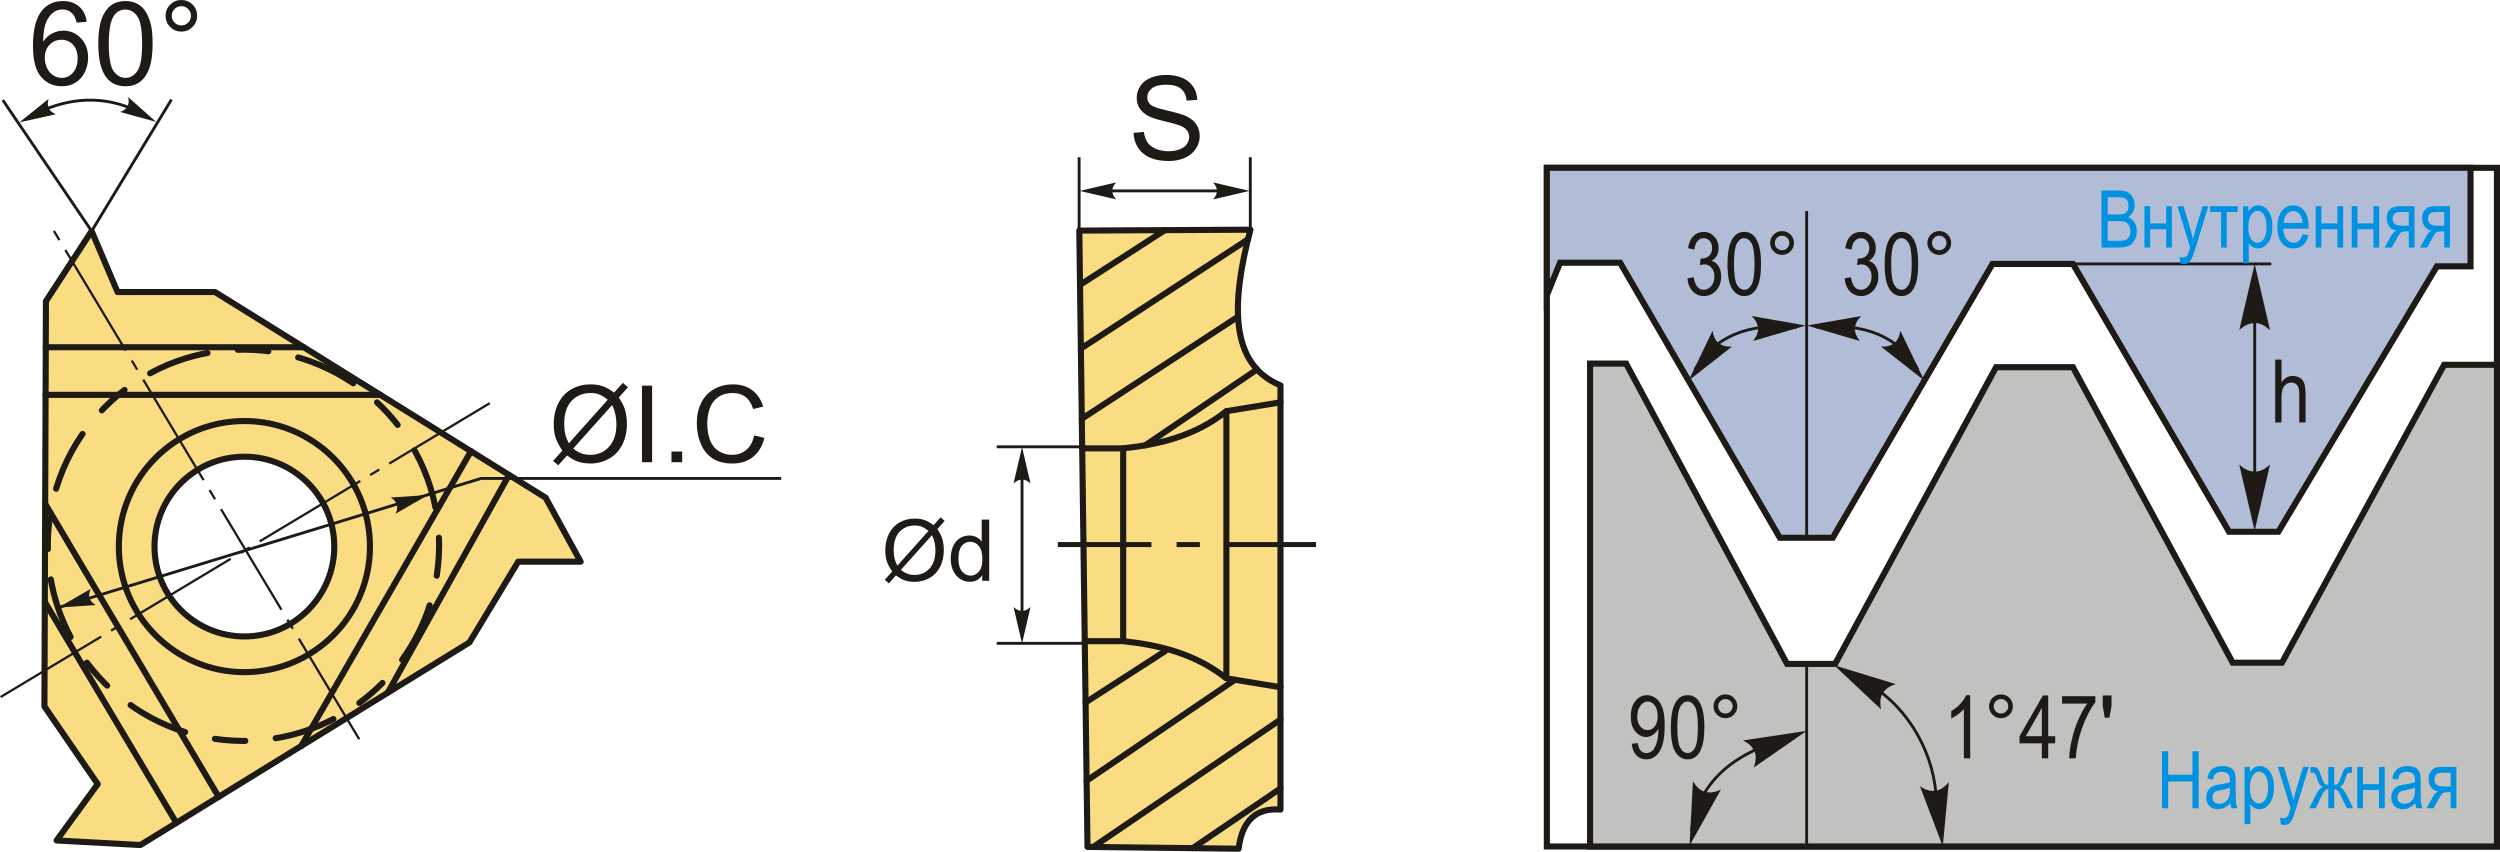 <?xml version="1.0" encoding="UTF-8"?>
<!DOCTYPE svg PUBLIC "-//W3C//DTD SVG 1.1//EN" "http://www.w3.org/Graphics/SVG/1.1/DTD/svg11.dtd">
<!-- Creator: CorelDRAW 2018 (64-Bit) -->
<svg xmlns="http://www.w3.org/2000/svg" xml:space="preserve" width="173.227mm" height="59.02mm" version="1.1" style="shape-rendering:geometricPrecision; text-rendering:geometricPrecision; image-rendering:optimizeQuality; fill-rule:evenodd; clip-rule:evenodd"
viewBox="0 0 116565.63 39714.83"
 xmlns:xlink="http://www.w3.org/1999/xlink">
 <defs>
  <style type="text/css">
   <![CDATA[
    .str0 {stroke:#1E1A16;stroke-width:284.84;stroke-miterlimit:22.926}
    .str1 {stroke:#1E1A16;stroke-width:134.58;stroke-miterlimit:22.926}
    .str2 {stroke:#1E1A16;stroke-width:284.84;stroke-linecap:round;stroke-linejoin:round;stroke-miterlimit:22.926}
    .str3 {stroke:#1E1A16;stroke-width:284.84;stroke-linecap:round;stroke-linejoin:round;stroke-miterlimit:22.926;stroke-dasharray:1424.21 1424.21 2848.419 1424.21}
    .fil0 {fill:none}
    .fil2 {fill:#C1C1C0}
    .fil7 {fill:#1E1A16}
    .fil6 {fill:#FADC82}
    .fil1 {fill:#B1BDD7}
    .fil4 {fill:#1E1A16;fill-rule:nonzero}
    .fil3 {fill:#1E1A16;fill-rule:nonzero}
    .fil5 {fill:#0092E0;fill-rule:nonzero}
   ]]>
  </style>
 </defs>
 <g id="Layer_x0020_1">
  <g id="_2728961564240">
   <g>
    <rect class="fil0 str0" x="72123.62" y="7825.11" width="44299.55" height="31642.56"/>
    <polygon class="fil1 str0" points="72123.62,7825.11 72123.62,13761.64 72739.67,12249.48 75539.91,12249.48 82988.46,25074.5 85452.72,25074.5 92901.27,12305.47 96653.61,12305.47 103934.14,24794.51 106230.37,24794.51 113622.93,12417.51 115191.08,12417.51 115191.08,7825.11 "/>
    <polygon class="fil2 str0" points="116423.17,39467.67 74139.79,39467.67 74139.79,16953.85 75819.91,16953.85 83324.51,30954.98 85564.69,30954.98 93069.3,17121.87 96653.61,17121.87 104102.16,30898.99 106398.39,30898.99 113958.98,17009.9 116423.17,17009.9 "/>
    <line class="fil0 str1" x1="84237.38" y1="9840.47" x2="84237.38" y2= "25074.5" />
    <g>
     <path class="fil0 str1" d="M79031.56 17225.91c893.22,-1499.71 2433.44,-2198.12 4727.45,-1963.55"/>
     <path id="стрелка.cdr" class="fil3" d="M84207.17 15177.71l-2471.73 722.03c152.21,-187.2 231.28,-367.07 236.8,-542.63 -13.53,-242.79 -86.67,-410.81 -301.8,-622.04l2536.73 442.64z"/>
     <path id="стрелка.cdr_0" class="fil3" d="M78731.44 17745.79l1117.7 -2319.85c37.21,238.41 117.96,417.54 244.67,539.13 189.49,152.41 363.3,210.55 664.23,192.05l-2026.6 1588.67z"/>
    </g>
    <path class="fil4" d="M78678.35 12977.77l294.87 -49.19c61.44,387.73 216.41,581.59 465.52,581.59 134.51,0 250.52,-57.33 349.51,-171.32 98.31,-113.99 147.43,-262.1 147.43,-443.72 0,-170.65 -45.02,-308.53 -135.86,-412.29 -90.1,-104.44 -200.66,-156.32 -332.42,-156.32 -55.99,0 -124.89,13.66 -207.52,40.31l32.77 -314.72 46.43 4.1c145.42,0 263.51,-45.02 354.29,-134.45 90.78,-89.43 135.86,-208.87 135.86,-359.06 0,-137.21 -38.22,-247.83 -113.99,-331.07 -75.77,-83.98 -168.63,-125.63 -277.84,-125.63 -113.32,0 -208.87,43.74 -286.73,131.76 -77.79,88.08 -127.65,221.86 -148.78,400.72l-294.87 -65.54c37.55,-251.2 121.46,-440.96 251.87,-569.28 130.34,-128.32 288.74,-192.52 473.73,-192.52 194.54,0 359.74,71.66 495.6,215.73 135.79,144 204.09,324.88 204.09,544.05 0,133.1 -28.67,251.2 -86.74,353.55 -58,102.42 -138.55,182.96 -242.31,241.64 95.55,26.65 175.43,70.99 237.54,131.76 62.85,61.44 113.32,143.33 152.21,245.75 38.96,103.09 58.07,217.75 58.07,344.06 0,268.89 -79.2,489.41 -237.54,660.73 -159.08,171.32 -348.84,256.65 -570.02,256.65 -204.77,0 -378.85,-75.03 -521.5,-224.55 -142.66,-149.52 -223.88,-350.18 -243.66,-602.72z"/>
    <path id="1" class="fil4" d="M80545.94 12308.77c0,-491.42 66.21,-864.15 198.58,-1117.43 132.43,-253.22 327.71,-380.19 585.7,-380.19 228.65,0 408.93,102.42 540.61,307.86 159.75,248.5 239.62,645.05 239.62,1189.77 0,489.47 -65.54,861.46 -197.3,1115.41 -131.76,253.96 -327.64,380.87 -587.04,380.87 -228.65,0 -415.66,-111.9 -561.74,-335.85 -145.42,-223.88 -218.43,-610.93 -218.43,-1160.43zm303.08 -0.67c0,476.49 45.69,796.59 136.47,958.42 90.84,162.44 207.52,243.66 349.51,243.66 134.51,0 246.42,-81.89 337.19,-246.42 90.1,-164.53 135.19,-482.61 135.19,-955.66 0,-478.5 -45.76,-797.93 -136.53,-959.7 -90.78,-161.83 -208.87,-242.38 -353.61,-242.38 -133.1,0 -244.33,81.96 -333.76,246.42 -89.43,164.53 -134.45,482.61 -134.45,955.66z"/>
    <path id="2" class="fil4" d="M82536.34 11327.87c0,-152.88 54.64,-283.29 163.18,-391.83 108.54,-107.8 238.88,-161.77 391.16,-161.77 154.23,0 285.31,53.97 393.85,161.77 107.87,108.54 161.77,238.95 161.77,391.83 0,153.62 -54.64,284.64 -163.18,393.18 -108.47,108.54 -239.56,163.18 -392.44,163.18 -152.28,0 -282.62,-53.97 -391.16,-161.77 -108.54,-108.54 -163.18,-239.62 -163.18,-394.59zm217.08 1.35c0,93.53 32.77,172.74 98.98,238.95 66.21,66.21 146.09,98.98 240.3,98.98 92.12,0 171.32,-32.77 237.54,-98.98 66.21,-66.21 98.98,-145.42 98.98,-238.95 0,-93.47 -32.77,-172.67 -98.98,-238.88 -66.21,-66.21 -145.42,-98.98 -237.54,-98.98 -94.21,0 -174.08,32.77 -240.3,98.98 -66.21,66.21 -98.98,145.42 -98.98,238.88z"/>
    <path class="fil4" d="M86007.13 12977.77l294.87 -49.19c61.44,387.73 216.41,581.59 465.52,581.59 134.51,0 250.52,-57.33 349.51,-171.32 98.31,-113.99 147.43,-262.1 147.43,-443.72 0,-170.65 -45.02,-308.53 -135.86,-412.29 -90.1,-104.44 -200.66,-156.32 -332.42,-156.32 -55.99,0 -124.89,13.66 -207.52,40.31l32.77 -314.72 46.43 4.1c145.42,0 263.51,-45.02 354.29,-134.45 90.78,-89.43 135.86,-208.87 135.86,-359.06 0,-137.21 -38.22,-247.83 -113.99,-331.07 -75.77,-83.98 -168.63,-125.63 -277.84,-125.63 -113.32,0 -208.87,43.74 -286.73,131.76 -77.79,88.08 -127.65,221.86 -148.78,400.72l-294.87 -65.54c37.55,-251.2 121.46,-440.96 251.87,-569.28 130.34,-128.32 288.74,-192.52 473.73,-192.52 194.54,0 359.74,71.66 495.6,215.73 135.79,144 204.09,324.88 204.09,544.05 0,133.1 -28.67,251.2 -86.74,353.55 -58,102.42 -138.55,182.96 -242.31,241.64 95.55,26.65 175.43,70.99 237.54,131.76 62.85,61.44 113.32,143.33 152.21,245.75 38.96,103.09 58.07,217.75 58.07,344.06 0,268.89 -79.2,489.41 -237.54,660.73 -159.08,171.32 -348.84,256.65 -570.02,256.65 -204.77,0 -378.85,-75.03 -521.5,-224.55 -142.66,-149.52 -223.88,-350.18 -243.66,-602.72z"/>
    <path id="1" class="fil4" d="M87874.72 12308.77c0,-491.42 66.21,-864.15 198.58,-1117.43 132.43,-253.22 327.71,-380.19 585.7,-380.19 228.65,0 408.93,102.42 540.61,307.86 159.75,248.5 239.62,645.05 239.62,1189.77 0,489.47 -65.54,861.46 -197.3,1115.41 -131.76,253.96 -327.64,380.87 -587.04,380.87 -228.65,0 -415.66,-111.9 -561.74,-335.85 -145.42,-223.88 -218.43,-610.93 -218.43,-1160.43zm303.08 -0.67c0,476.49 45.69,796.59 136.47,958.42 90.84,162.44 207.52,243.66 349.51,243.66 134.51,0 246.42,-81.89 337.19,-246.42 90.1,-164.53 135.19,-482.61 135.19,-955.66 0,-478.5 -45.76,-797.93 -136.53,-959.7 -90.78,-161.83 -208.87,-242.38 -353.61,-242.38 -133.1,0 -244.33,81.96 -333.76,246.42 -89.43,164.53 -134.45,482.61 -134.45,955.66z"/>
    <path id="2" class="fil4" d="M89865.11 11327.87c0,-152.88 54.64,-283.29 163.18,-391.83 108.54,-107.8 238.88,-161.77 391.16,-161.77 154.23,0 285.31,53.97 393.85,161.77 107.87,108.54 161.77,238.95 161.77,391.83 0,153.62 -54.64,284.64 -163.18,393.18 -108.47,108.54 -239.56,163.18 -392.44,163.18 -152.28,0 -282.62,-53.97 -391.16,-161.77 -108.54,-108.54 -163.18,-239.62 -163.18,-394.59zm217.08 1.35c0,93.53 32.77,172.74 98.98,238.95 66.21,66.21 146.09,98.98 240.3,98.98 92.12,0 171.32,-32.77 237.54,-98.98 66.21,-66.21 98.98,-145.42 98.98,-238.95 0,-93.47 -32.77,-172.67 -98.98,-238.88 -66.21,-66.21 -145.42,-98.98 -237.54,-98.98 -94.21,0 -174.08,32.77 -240.3,98.98 -66.21,66.21 -98.98,145.42 -98.98,238.88z"/>
    <g>
     <path class="fil0 str1" d="M89424.42 17225.91c-893.22,-1499.71 -2433.44,-2198.12 -4727.45,-1963.55"/>
     <path id="стрелка.cdr_1" class="fil3" d="M84248.82 15177.71l2471.73 722.03c-152.21,-187.2 -231.28,-367.07 -236.8,-542.63 13.53,-242.79 86.67,-410.81 301.8,-622.04l-2536.73 442.64z"/>
     <path id="стрелка.cdr_2" class="fil3" d="M89724.54 17745.79l-1117.7 -2319.85c-37.21,238.41 -117.96,417.54 -244.67,539.13 -189.49,152.41 -363.3,210.55 -664.23,192.05l2026.6 1588.67z"/>
    </g>
    <line class="fil0 str1" x1="96653.61" y1="12305.47" x2="105901.72" y2= "12305.47" />
    <line class="fil0 str1" x1="105129.49" y1="13236.1" x2="105129.49" y2= "23465.31" />
    <path id="стрелка.cdr_3" class="fil3" d="M105125.59 12306.07l717.86 3087.03c-219.64,-199.92 -435.24,-309.4 -650.57,-328.24 -299.31,0 -510.8,78.33 -785.15,328.24l717.86 -3087.03z"/>
    <path id="стрелка.cdr_4" class="fil3" d="M105125.59 24747.13l717.86 -3087.03c-219.64,199.92 -435.24,309.4 -650.57,328.24 -299.31,0 -510.8,-78.33 -785.15,-328.24l717.86 3087.03z"/>
    <path class="fil4" d="M106083.47 19698.91l0 -2932.47 294.87 0 0 1055.32c68.97,-98.31 147.43,-171.39 234.84,-220.51 86.67,-48.45 182.9,-73.01 288.07,-73.01 184.98,0 331.74,58.68 438.87,176.77 107.19,118.1 160.42,334.5 160.42,648.48l0 1345.41 -294.87 0 0 -1344.07c0,-183.64 -32.77,-315.32 -97.64,-395.2 -65.54,-79.87 -154.9,-120.18 -268.96,-120.18 -127.65,0 -236.12,51.21 -326.23,153.62 -89.43,102.35 -134.51,284.64 -134.51,545.39l0 1160.43 -294.87 0z"/>
    <line class="fil0 str1" x1="84237.38" y1="30919.58" x2="84237.38" y2= "39420.09" />
    <path class="fil0 str1" d="M78864.81 38739.04c286.73,-2017.24 1630.99,-3462.78 4207.02,-4243.02"/>
    <path id="стрелка.cdr_5" class="fil3" d="M84237.38 34076.46l-2469.44 1713.56c99.32,-263.58 120.32,-491.96 61.57,-688.38 -104.84,-263.78 -247.97,-422.72 -564.23,-577.02l2972.1 -448.16z"/>
    <path id="стрелка.cdr_6" class="fil3" d="M78775.65 39434.02l159.28 -3001.51c147.43,240.03 314.99,396.54 506.16,470.43 272.73,78.86 486.04,63.19 801.77,-92.19l-1467.21 2623.26z"/>
    <path class="fil4" d="M76081.87 34678.25l282.62 -28.67c45.02,308.6 178.86,462.83 399.98,462.83 98.31,0 188.41,-33.44 268.96,-101 80.55,-67.63 148.78,-187.74 204.77,-360.41 55.99,-172.06 83.98,-373.4 83.98,-603.46l0 -72.34c-61.44,119.44 -144,213.65 -247.76,283.29 -103.76,69.58 -210.28,104.44 -318.15,104.44 -195.88,0 -364.45,-85.32 -506.43,-256.65 -141.98,-171.39 -212.98,-406.17 -212.98,-703.12 0,-306.51 73.68,-548.15 221.12,-724.92 146.76,-176.77 325.62,-264.86 536.58,-264.86 148.78,0 288,49.12 417.74,148.11 129,98.31 228.65,243.73 299.65,436.18 70.32,191.85 105.78,468.28 105.78,829.43 0,402.74 -38.22,715.37 -113.99,937.9 -75.77,223.2 -178.79,385.64 -308.53,488.06 -129.67,103.09 -275.08,154.23 -436.18,154.23 -182.22,0 -335.18,-62.11 -457.38,-187 -122.81,-124.96 -195.88,-305.84 -219.77,-542.03zm1208.21 -1295.55c0,-209.54 -46.43,-374.07 -139.9,-494.25 -93.53,-120.11 -200.73,-180.2 -322.19,-180.2 -126.98,0 -239.62,64.2 -339.28,192.52 -98.98,127.65 -148.78,298.3 -148.78,511.95 0,192.52 47.1,345.4 141.98,459.39 94.88,113.99 208.2,171.32 339.89,171.32 131.08,0 241.64,-57.33 332.48,-172 90.78,-114.66 135.79,-277.84 135.79,-488.73z"/>
    <path id="1" class="fil4" d="M77904.44 33911c0,-491.42 66.21,-864.15 198.58,-1117.43 132.43,-253.22 327.71,-380.19 585.7,-380.19 228.65,0 408.93,102.42 540.61,307.86 159.75,248.5 239.62,645.05 239.62,1189.77 0,489.47 -65.54,861.46 -197.3,1115.41 -131.76,253.96 -327.64,380.87 -587.04,380.87 -228.65,0 -415.66,-111.9 -561.74,-335.85 -145.42,-223.88 -218.43,-610.93 -218.43,-1160.43zm303.08 -0.67c0,476.49 45.69,796.59 136.47,958.42 90.84,162.44 207.52,243.66 349.51,243.66 134.51,0 246.42,-81.89 337.19,-246.42 90.1,-164.53 135.19,-482.61 135.19,-955.66 0,-478.5 -45.76,-797.93 -136.53,-959.7 -90.78,-161.83 -208.87,-242.38 -353.61,-242.38 -133.1,0 -244.33,81.96 -333.76,246.42 -89.43,164.53 -134.45,482.61 -134.45,955.66z"/>
    <path id="2" class="fil4" d="M79894.83 32930.1c0,-152.88 54.64,-283.29 163.18,-391.83 108.54,-107.8 238.88,-161.77 391.16,-161.77 154.23,0 285.31,53.97 393.85,161.77 107.87,108.54 161.77,238.95 161.77,391.83 0,153.62 -54.64,284.64 -163.18,393.18 -108.47,108.54 -239.56,163.18 -392.44,163.18 -152.28,0 -282.62,-53.97 -391.16,-161.77 -108.54,-108.54 -163.18,-239.62 -163.18,-394.59zm217.08 1.35c0,93.53 32.77,172.74 98.98,238.95 66.21,66.21 146.09,98.98 240.3,98.98 92.12,0 171.32,-32.77 237.54,-98.98 66.21,-66.21 98.98,-145.42 98.98,-238.95 0,-93.47 -32.77,-172.67 -98.98,-238.88 -66.21,-66.21 -145.42,-98.98 -237.54,-98.98 -94.21,0 -174.08,32.77 -240.3,98.98 -66.21,66.21 -98.98,145.42 -98.98,238.88z"/>
    <path class="fil0 str1" d="M90276.8 37413.95c11.98,-2037.43 -1234.45,-4660.49 -3668.43,-5809.75"/>
    <path id="стрелка.cdr_7" class="fil3" d="M85516.91 31018.37l2191.66 2056.88c-59.55,-275.29 -46.9,-504.28 39.97,-689.93 142.32,-245.54 307.25,-381.81 642.69,-488.13l-2874.33 -878.82z"/>
    <path id="стрелка.cdr_8" class="fil3" d="M90584.45 39464.03l282.28 -2992.42c-181.01,215.8 -369.7,346.08 -569.68,391.16 -281.28,38.09 -490.01,-8.75 -779.56,-208.67l1066.96 2809.93z"/>
    <path class="fil4" d="M91862.97 35358.15l-294.87 0 0 -2293.54c-68.3,79.81 -159.08,161.77 -273.74,245.01 -114.66,83.31 -219.84,146.09 -316.06,189.09l0 -343.99c162.44,-94.21 305.84,-208.87 430.73,-344.73 124.22,-135.19 212.3,-267.62 262.84,-396.61l191.11 0 0 2944.78z"/>
    <path id="1" class="fil4" d="M95204.3 35358.15l0 -700.36 -1040.25 0 0 -331.74 1088.77 -1900.36 246.42 0 0 1900.36 327.64 0 0 331.74 -327.64 0 0 700.36 -294.94 0zm0 -1032.11l0 -1322.2 -748.14 1322.2 748.14 0z"/>
    <path id="2" class="fil4" d="M96146.3 32806.55l0 -344.06 1552.26 0 0 279.93c-231.41,301.66 -434.83,694.17 -610.26,1178.13 -175.43,483.28 -276.5,962.53 -303.08,1437.6l-303.08 0c4.1,-245.75 43,-532.4 116.01,-859.44 73.75,-326.97 174.75,-638.86 303.75,-935.14 128.39,-296.28 266.94,-548.82 415.72,-757.02l-1171.33 0z"/>
    <path id="3" class="fil4" d="M92743.47 32930.1c0,-152.88 54.64,-283.29 163.18,-391.83 108.54,-107.8 238.88,-161.77 391.16,-161.77 154.23,0 285.31,53.97 393.85,161.77 107.87,108.54 161.77,238.95 161.77,391.83 0,153.62 -54.64,284.64 -163.18,393.18 -108.47,108.54 -239.56,163.18 -392.44,163.18 -152.28,0 -282.62,-53.97 -391.16,-161.77 -108.54,-108.54 -163.18,-239.62 -163.18,-394.59zm217.08 1.35c0,93.53 32.77,172.74 98.98,238.95 66.21,66.21 146.09,98.98 240.3,98.98 92.12,0 171.32,-32.77 237.54,-98.98 66.21,-66.21 98.98,-145.42 98.98,-238.95 0,-93.47 -32.77,-172.67 -98.98,-238.88 -66.21,-66.21 -145.42,-98.98 -237.54,-98.98 -94.21,0 -174.08,32.77 -240.3,98.98 -66.21,66.21 -98.98,145.42 -98.98,238.88z"/>
    <polygon id="4" class="fil4" points="98134.68,33461.9 98042.56,32915.09 98042.56,32425.69 98452.09,32425.69 98452.09,32915.09 98355.86,33461.9 "/>
    <path class="fil5" d="M97985.97 11541.11l0 -2658.66 819.4 0c166.48,0 297.63,25.37 394.8,76.78 96.56,51.34 175.76,131.22 237.67,240.09 61.84,108.94 92.79,228.99 92.79,360.21 0,121.93 -26.58,232.09 -79.81,329.86 -53.83,97.77 -128.73,175.76 -225.9,235.11 125.63,45.83 224.68,124.42 297.09,235.18 72.4,110.76 108.88,247.56 108.88,409.73 0,160.89 -32.77,302 -98.98,423.86 -65.61,121.93 -153.49,209.81 -263.04,264.92 -110.16,55.04 -261.16,82.9 -453,82.9l-829.9 0zm289.62 -1540.96l471.57 0c123.82,0 211.63,-8.68 263.65,-25.37 74.89,-25.37 132.43,-68.1 173.27,-128.12 40.24,-60.02 60.63,-141.71 60.63,-245.07 0,-95.28 -18.57,-175.16 -55.04,-238.88 -37.14,-63.72 -86,-107.67 -147.3,-131.82 -61.23,-24.09 -170.78,-36.47 -329.25,-36.47l-437.52 0 0 805.74zm0 1229.07l542.16 0c119.44,0 207.32,-11.17 264.25,-32.84 82.3,-31.56 144.81,-83.51 187.47,-155.31 42.73,-72.4 64.4,-163.38 64.4,-272.33 0,-100.87 -20.46,-185.66 -61.91,-255.57 -40.85,-69.92 -95.89,-120.65 -165.2,-152.88 -69.98,-32.17 -178.86,-48.25 -327.44,-48.25l-503.74 0 0 917.17z"/>
    <polygon id="1" class="fil5" points="99986.79,9613.97 100254.14,9613.97 100254.14,10416.01 101000.46,10416.01 101000.46,9613.97 101267.81,9613.97 101267.81,11541.11 101000.46,11541.11 101000.46,10687.06 100254.14,10687.06 100254.14,11541.11 99986.79,11541.11 "/>
    <path id="2" class="fil5" d="M101660.18 12280.03l-29.68 -304.49c58.74,19.78 109.55,29.74 151.61,29.74 56.32,0 103.36,-11.78 139.83,-34.65 36.54,-22.95 66.89,-58.81 90.98,-107.06 8.68,-17.36 43.34,-126.91 104.64,-329.86l-594.72 -1919.74 288.34 0 328.04 1107.74c40.85,138.01 78.6,285.31 113.25,442.5 30.28,-148.51 66.82,-293.93 108.88,-435.64l337.33 -1114.6 268.56 0 -600.3 1959.91c-78.6,253.15 -140.5,422.12 -185.66,507.51 -45.15,84.79 -96.56,146.02 -154.1,183.17 -57.53,37.75 -122.54,56.32 -194.94,56.32 -50.74,0 -107.67,-13.59 -172.06,-40.85z"/>
    <polygon id="3" class="fil5" points="103049.53,9613.97 104334.25,9613.97 104334.25,9885.02 103825.6,9885.02 103825.6,11541.11 103558.25,11541.11 103558.25,9885.02 103049.53,9885.02 "/>
    <path id="4" class="fil5" d="M104584.91 12280.03l0 -2666.06 248.77 0 0 253.15c60.02,-104.03 126.84,-178.86 200.46,-224.68 73.68,-46.43 157.86,-69.31 252.54,-69.31 124.35,0 236.39,37.14 336.05,110.76 100.26,73.68 180.07,185.66 241.3,336.05 60.7,150.39 90.98,331.74 90.98,543.37 0,327.37 -68.64,579.84 -205.44,756.89 -137.41,176.97 -297.69,265.46 -482.68,265.46 -82.36,0 -158.47,-21.06 -230.27,-63.12 -71.13,-42.06 -132.43,-102.08 -184.38,-178.86l0 936.35 -267.35 0zm245.68 -1688.86c0,248.77 41.45,432.55 124.35,550.17 82.97,118.16 183.23,176.97 300.79,176.97 112.64,0 211.63,-61.23 296.42,-183.17 85.39,-121.93 128.12,-310.68 128.12,-565.65 0,-251.87 -41.45,-438.13 -124.42,-558.85 -82.9,-120.65 -183.17,-181.28 -302,-181.28 -107.06,0 -204.23,64.94 -292.11,194.94 -87.21,129.94 -131.15,318.69 -131.15,566.86z"/>
    <path id="5" class="fil5" d="M107358.63 10924.73l274.82 40.85c-45.83,204.83 -129.33,359.53 -249.45,463.5 -120.65,104.64 -269.77,156.59 -447.42,156.59 -224.01,0 -404.75,-84.79 -543.37,-254.96 -138.62,-169.57 -207.93,-414.65 -207.93,-735.22 0,-332.28 69.92,-585.43 209.81,-760.59 139.83,-174.49 316.2,-261.76 530.99,-261.76 204.23,0 375.01,85.39 511.75,256.85 136.2,171.39 204.9,419.56 204.9,744.51l-1.88 86.6 -1180.82 0c11.17,217.21 61.3,381.2 151,491.36 89.77,110.83 198.71,165.87 327.44,165.87 201.13,0 341.57,-131.22 420.16,-393.58zm-882.45 -530.99l882.45 0c-12.38,-167.08 -47.64,-291.5 -107.06,-373.8 -86,-119.44 -195.55,-179.46 -328.58,-179.46 -120.05,0 -222.19,50.13 -306.98,149.79 -84.79,99.59 -131.22,233.9 -139.83,403.48z"/>
    <polygon id="6" class="fil5" points="107971.38,9613.97 108238.73,9613.97 108238.73,10416.01 108985.05,10416.01 108985.05,9613.97 109252.4,9613.97 109252.4,11541.11 108985.05,11541.11 108985.05,10687.06 108238.73,10687.06 108238.73,11541.11 107971.38,11541.11 "/>
    <polygon id="7" class="fil5" points="109652.24,9613.97 109919.59,9613.97 109919.59,10416.01 110665.91,10416.01 110665.91,9613.97 110933.25,9613.97 110933.25,11541.11 110665.91,11541.11 110665.91,10687.06 109919.59,10687.06 109919.59,11541.11 109652.24,11541.11 "/>
    <path id="8" class="fil5" d="M112580.67 9613.97l0 1927.14 -267.35 0 0 -750.09 -154.7 0c-90.37,0 -158.4,14.27 -205.44,43.34 -47.04,29.07 -114.53,125.03 -203.62,287.2l-233.3 419.56 -331.74 0 288.41 -518c87.88,-158.4 175.76,-247.5 263.04,-267.95 -152.28,-26.58 -265.53,-94.68 -339.75,-203.02 -74.29,-108.27 -111.43,-233.3 -111.43,-375.01 0,-176.97 50.13,-314.99 149.79,-414.04 99.66,-99.59 237.6,-149.12 414.04,-149.12l732.06 0zm-267.35 271.05l-378.71 0c-158.4,0 -260.55,30.35 -306.38,91.58 -45.76,61.3 -68.64,132.5 -68.64,212.3 0,116.35 33.98,201.13 102.08,254.96 67.49,53.23 186.93,79.81 357.72,79.81l293.93 0 0 -638.66z"/>
    <path id="9" class="fil5" d="M114230.57 9613.97l0 1927.14 -267.35 0 0 -750.09 -154.7 0c-90.37,0 -158.4,14.27 -205.44,43.34 -47.04,29.07 -114.53,125.03 -203.62,287.2l-233.3 419.56 -331.74 0 288.41 -518c87.88,-158.4 175.76,-247.5 263.04,-267.95 -152.28,-26.58 -265.53,-94.68 -339.75,-203.02 -74.29,-108.27 -111.43,-233.3 -111.43,-375.01 0,-176.97 50.13,-314.99 149.79,-414.04 99.66,-99.59 237.6,-149.12 414.04,-149.12l732.06 0zm-267.35 271.05l-378.71 0c-158.4,0 -260.55,30.35 -306.38,91.58 -45.76,61.3 -68.64,132.5 -68.64,212.3 0,116.35 33.98,201.13 102.08,254.96 67.49,53.23 186.93,79.81 357.72,79.81l293.93 0 0 -638.66z"/>
    <polygon class="fil5" points="100803.7,37687.02 100803.7,35028.36 101093.39,35028.36 101093.39,36123.79 102225.89,36123.79 102225.89,35028.36 102515.51,35028.36 102515.51,37687.02 102225.89,37687.02 102225.89,36435.68 101093.39,36435.68 101093.39,37687.02 "/>
    <path id="1" class="fil5" d="M103992.75 37450.02c-89.77,93.4 -182.56,163.38 -279.12,210.42 -97.17,47.64 -197.43,71.13 -301.4,71.13 -164.59,0 -295.81,-49.53 -393.58,-149.12 -98.38,-99.05 -147.3,-232.69 -147.3,-401.05 0,-111.37 22.88,-209.81 69.31,-295.81 45.83,-86 108.94,-153.49 188.75,-201.74 79.87,-48.25 201.13,-84.18 363.3,-107.06 217.82,-30.95 378.11,-68.1 479.58,-111.43l1.88 -83.51c0,-132.43 -23.55,-225.29 -70.59,-279.12 -66.21,-77.32 -168.29,-116.35 -305.7,-116.35 -124.35,0 -217.21,25.97 -279.12,77.38 -61.23,51.34 -106.39,148.51 -135.52,290.23l-267.35 -48.25c37.75,-204.83 113.25,-353.41 227.78,-446.81 114.46,-93.47 278.45,-139.9 491.36,-139.9 165.87,0 295.81,30.95 390.49,93.47 94.07,61.84 154.1,139.22 178.86,230.81 24.76,92.26 37.14,225.9 37.14,402.26l0 435.1c0,304.42 5.59,496.27 17.29,575.54 11.17,78.6 34.05,155.91 68.1,230.81l-278.52 0c-28.46,-66.21 -47.04,-145.42 -55.65,-237zm-20.46 -728.42c-97.77,48.25 -243.79,89.09 -437.52,122.54 -112.64,19.18 -191.24,41.45 -235.79,66.21 -45.15,24.76 -79.81,60.02 -104.57,105.18 -24.76,45.22 -37.14,97.84 -37.14,157.19 0,91.65 28.46,165.27 85.39,220.38 56.93,55.04 135.52,82.3 235.79,82.3 95.96,0 182.56,-24.76 260.55,-74.29 77.99,-49.53 136.8,-115.74 175.16,-198.64 38.96,-82.3 58.14,-203.02 58.14,-361.42l0 -119.44z"/>
    <path id="2" class="fil5" d="M104657.44 38425.94l0 -2666.06 248.77 0 0 253.15c60.02,-104.03 126.84,-178.86 200.46,-224.68 73.68,-46.43 157.86,-69.31 252.54,-69.31 124.35,0 236.39,37.14 336.05,110.76 100.26,73.68 180.07,185.66 241.3,336.05 60.7,150.39 90.98,331.74 90.98,543.37 0,327.37 -68.64,579.84 -205.44,756.89 -137.41,176.97 -297.69,265.46 -482.68,265.46 -82.36,0 -158.47,-21.06 -230.27,-63.12 -71.13,-42.06 -132.43,-102.08 -184.38,-178.86l0 936.35 -267.35 0zm245.68 -1688.86c0,248.77 41.45,432.55 124.35,550.17 82.97,118.16 183.23,176.97 300.79,176.97 112.64,0 211.63,-61.23 296.42,-183.17 85.39,-121.93 128.12,-310.68 128.12,-565.65 0,-251.87 -41.45,-438.13 -124.42,-558.85 -82.9,-120.65 -183.17,-181.28 -302,-181.28 -107.06,0 -204.23,64.94 -292.11,194.94 -87.21,129.94 -131.15,318.69 -131.15,566.86z"/>
    <path id="3" class="fil5" d="M106343.21 38425.94l-29.68 -304.49c58.74,19.78 109.55,29.74 151.61,29.74 56.32,0 103.36,-11.78 139.83,-34.65 36.54,-22.95 66.89,-58.81 90.98,-107.06 8.68,-17.36 43.34,-126.91 104.64,-329.86l-594.72 -1919.74 288.34 0 328.04 1107.74c40.85,138.01 78.6,285.31 113.25,442.5 30.28,-148.51 66.82,-293.93 108.88,-435.64l337.33 -1114.6 268.56 0 -600.3 1959.91c-78.6,253.15 -140.5,422.12 -185.66,507.51 -45.15,84.79 -96.56,146.02 -154.1,183.17 -57.53,37.75 -122.54,56.32 -194.94,56.32 -50.74,0 -107.67,-13.59 -172.06,-40.85z"/>
    <path id="4" class="fil5" d="M108835.33 35759.88l0 831.78c85.46,0 144.88,-19.85 179.53,-59.42 35.26,-39.63 85.39,-155.98 150.33,-348.43 52.62,-153.49 95.35,-254.36 128.73,-303.28 33.44,-48.85 70.59,-81.69 112.04,-97.1 40.85,-15.48 113.25,-23.55 217.82,-23.55l39.63 0 0 271.05 -79.87 -1.82c-53.16,0 -92.19,8.61 -116.95,26.58 -24.76,17.97 -47.04,57.53 -66.21,118.84 -60.02,194.94 -108.27,319.97 -142.93,375.62 -35.33,55.72 -90.98,104.64 -167.08,147.3 116.35,37.75 228.92,168.36 339.08,392.37l293.39 597.21 -297.69 0 -287.74 -594.11c-58.21,-123.75 -108.34,-203.62 -151.67,-241.37 -43.27,-37.14 -93.4,-55.65 -150.39,-55.65l0 891.13 -274.75 0 0 -891.13c-57.53,0 -108.27,17.9 -150.39,53.83 -42.66,36.47 -93.4,117.56 -152.21,243.19l-287.8 594.11 -297.02 0 292.71 -597.21c110.76,-225.29 224.01,-355.83 338.54,-392.37 -73.68,-41.45 -127.52,-87.21 -162.17,-138.01 -34.65,-51.34 -83.58,-179.46 -147.3,-384.3 -17.97,-60.63 -39.57,-100.26 -64.33,-118.16 -24.76,-18.57 -64.4,-27.86 -118.23,-27.86l-79.81 1.82 0 -271.05 39.57 0c107.73,0 183.84,9.89 228.38,29.07 44.55,19.18 82.3,55.11 112.64,107.73 30.95,52.55 78.6,174.49 142.93,365.73 50.13,146.02 92.26,237.6 125.63,274.14 34.05,36.54 94.07,55.11 178.86,55.11l0 -831.78 274.75 0z"/>
    <polygon id="5" class="fil5" points="109909.76,35759.88 110177.11,35759.88 110177.11,36561.92 110923.43,36561.92 110923.43,35759.88 111190.78,35759.88 111190.78,37687.02 110923.43,37687.02 110923.43,36832.96 110177.11,36832.96 110177.11,37687.02 109909.76,37687.02 "/>
    <path id="6" class="fil5" d="M112619.16 37450.02c-89.77,93.4 -182.56,163.38 -279.12,210.42 -97.17,47.64 -197.43,71.13 -301.4,71.13 -164.59,0 -295.81,-49.53 -393.58,-149.12 -98.38,-99.05 -147.3,-232.69 -147.3,-401.05 0,-111.37 22.88,-209.81 69.31,-295.81 45.83,-86 108.94,-153.49 188.75,-201.74 79.87,-48.25 201.13,-84.18 363.3,-107.06 217.82,-30.95 378.11,-68.1 479.58,-111.43l1.88 -83.51c0,-132.43 -23.55,-225.29 -70.59,-279.12 -66.21,-77.32 -168.29,-116.35 -305.7,-116.35 -124.35,0 -217.21,25.97 -279.12,77.38 -61.23,51.34 -106.39,148.51 -135.52,290.23l-267.35 -48.25c37.75,-204.83 113.25,-353.41 227.78,-446.81 114.46,-93.47 278.45,-139.9 491.36,-139.9 165.87,0 295.81,30.95 390.49,93.47 94.07,61.84 154.1,139.22 178.86,230.81 24.76,92.26 37.14,225.9 37.14,402.26l0 435.1c0,304.42 5.59,496.27 17.29,575.54 11.17,78.6 34.05,155.91 68.1,230.81l-278.52 0c-28.46,-66.21 -47.04,-145.42 -55.65,-237zm-20.46 -728.42c-97.77,48.25 -243.79,89.09 -437.52,122.54 -112.64,19.18 -191.24,41.45 -235.79,66.21 -45.15,24.76 -79.81,60.02 -104.57,105.18 -24.76,45.22 -37.14,97.84 -37.14,157.19 0,91.65 28.46,165.27 85.39,220.38 56.93,55.04 135.52,82.3 235.79,82.3 95.96,0 182.56,-24.76 260.55,-74.29 77.99,-49.53 136.8,-115.74 175.16,-198.64 38.96,-82.3 58.14,-203.02 58.14,-361.42l0 -119.44z"/>
    <path id="7" class="fil5" d="M114531.43 35759.88l0 1927.14 -267.35 0 0 -750.09 -154.7 0c-90.37,0 -158.4,14.27 -205.44,43.34 -47.04,29.07 -114.53,125.03 -203.62,287.2l-233.3 419.56 -331.74 0 288.41 -518c87.88,-158.4 175.76,-247.5 263.04,-267.95 -152.28,-26.58 -265.53,-94.68 -339.75,-203.02 -74.29,-108.27 -111.43,-233.3 -111.43,-375.01 0,-176.97 50.13,-314.99 149.79,-414.04 99.66,-99.59 237.6,-149.12 414.04,-149.12l732.06 0zm-267.35 271.05l-378.71 0c-158.4,0 -260.55,30.35 -306.38,91.58 -45.76,61.3 -68.64,132.5 -68.64,212.3 0,116.35 33.98,201.13 102.08,254.96 67.49,53.23 186.93,79.81 357.72,79.81l293.93 0 0 -638.66z"/>
   </g>
   <path class="fil6 str2" d="M4272.76 10775.41l-2130.83 3267.3 -71.06 18893.91 2486.06 3622.53 -1917.79 2628.11 3906.63 213.04 15342.37 -9446.89 2273.02 -3764.58 2912.14 0 -1633.62 -2983.27 -15413.5 -9589.01 -4545.9 0 -1207.53 -2841.15zm7122.6 10518.76c-2314.53,0 -4190.74,1876.2 -4190.74,4190.74 0,2314.53 1876.2,4190.67 4190.74,4190.67 2314.53,0 4190.74,-1876.13 4190.74,-4190.67 0,-2314.53 -1876.2,-4190.74 -4190.74,-4190.74z"/>
   <circle class="fil0 str2" cx="11395.35" cy="25484.89" r="5854.64"/>
   <line class="fil0 str2" x1="14163.23" y1="16190.23" x2="2132.31" y2= "16190.23" />
   <line class="fil0 str2" x1="17732.94" y1="18411.1" x2="2125.72" y2= "18411.1" />
   <line class="fil0 str2" x1="21959.41" y1="21040.42" x2="14044.46" y2= "34783.15" />
   <line class="fil0 str2" x1="23732.86" y1="22143.72" x2="18079.89" y2= "32298.44" />
   <line class="fil0 str2" x1="10194.82" y1="37153.54" x2="2106.4" y2= "23489.74" />
   <line class="fil0 str2" x1="8223.47" y1="38367.4" x2="2089.24" y2= "28066.52" />
   <path id="буква.cdr" class="fil3" d="M28632.44 18307.47l408.19 -456.37 240.23 204.5 -428.1 479.65c138.82,207.79 231.88,389.01 280.94,545.32 63.99,204.43 96.43,433.89 96.43,686.57 0,365.73 -73.95,691.61 -221.12,977.53 -147.97,285.99 -354.89,501.25 -621.77,647.54 -266.81,146.29 -550.24,219.44 -850.35,219.44 -223.61,0 -426.42,-31.56 -607.64,-94.75 -139.63,-49.05 -302.54,-142.99 -489.61,-280.94l-410.61 460.47 -240.23 -205.3 429.72 -481.26c-159.61,-241.91 -266,-448.02 -319.16,-619.28 -54.03,-171.26 -80.68,-377.37 -80.68,-617.59 0,-366.6 73.15,-693.3 219.5,-979.22 146.29,-286.79 350.79,-503.74 615.11,-651.71 263.51,-147.1 556.9,-221.12 880.3,-221.12 217.75,0 408.12,29.07 571.03,86.47 163.79,57.33 339.15,157.12 527.83,300.05zm-295.07 329.99c-153.76,-120.52 -286.79,-202.81 -401.46,-246.82 -113.92,-44.08 -247.76,-65.68 -401.52,-65.68 -354.96,0 -648.35,120.52 -879.42,361.55 -231.95,241.1 -347.49,600.97 -347.49,1079.82 0,187.88 17.43,355.77 53.23,501.25 25.77,108.88 79.74,242.72 162.04,401.46l1814.63 -2031.58zm199.52 251.06l-1807.97 2024.11c125.5,102.21 241.04,173.68 345.81,214.46 137.95,54.03 286.79,80.61 447.21,80.61 353.28,0 644.17,-124.69 874.44,-374.88 230.27,-250.25 345,-601.04 345,-1051.55 0,-338.34 -68.17,-635.09 -204.5,-892.75z"/>
   <polygon id="1" class="fil3" points="29932.49,21551.83 29932.49,17980.84 30406.29,17980.84 30406.29,21551.83 "/>
   <polygon id="2" class="fil3" points="31308.19,21551.83 31308.19,21053.07 31806.95,21053.07 31806.95,21551.83 "/>
   <path id="3" class="fil3" d="M35167.58 20299.14l473.79 119.71c-98.92,388.2 -276.77,683.27 -533.62,886.96 -256.85,203.62 -571.1,305.84 -942.61,305.84 -384.1,0 -696.59,-78.12 -937.7,-235.18 -241.04,-156.32 -423.93,-383.22 -549.43,-679.97 -125.5,-297.63 -188.68,-615.98 -188.68,-956.81 0,-371.51 70.66,-695.72 212.77,-972.55 142.19,-276.77 344.13,-487.05 606.02,-630.85 261.83,-143.87 550.24,-215.33 864.48,-215.33 357.45,0 657.5,90.64 900.22,272.66 243.53,182.02 413.1,437.26 508.72,766.37l-463.84 109.75c-82.3,-259.34 -202.81,-448.9 -359.94,-566.92 -157.06,-118.84 -354.89,-177.85 -593.5,-177.85 -273.47,0 -502.86,65.68 -686.57,196.96 -183.7,131.35 -313.37,308.39 -387.39,529.51 -74.83,221.93 -112.24,450.58 -112.24,685.76 0,303.41 44.08,568.61 132.23,794.7 88.08,226.9 225.22,395.67 411.42,507.91 186.19,112.17 387.39,167.89 604.34,167.89 264.32,0 487.12,-76.51 669.95,-228.59 182.9,-152.95 306.78,-379.05 371.58,-679.97z"/>
   <path id="стрелка.cdr_9" class="fil3" d="M2720.63 28326.46l1512.36 -871.08c-70.32,147.7 -93.6,278.79 -69.17,395.27 47.78,157.73 122.81,256.71 298.3,361.42l-1741.49 114.39z"/>
   <polyline class="fil0 str1" points="2727.57,28326.94 22426.41,22308.45 36424.04,22308.45 "/>
   <path id="стрелка.cdr_10" class="fil3" d="M19955.56 23081.55l-1512.36 871.01c70.32,-147.64 93.6,-278.79 69.17,-395.27 -47.78,-157.73 -122.81,-256.71 -298.3,-361.35l1741.49 -114.39z"/>
   <path id="ось.cdr" class="fil7" d="M5577.87 29102.8l-425.95 255.84 55.25 92.05 426.02 -255.84 -55.31 -92.05zm-5577.87 3350.54l4689.7 -2817.06 55.31 92.05 -4689.7 2816.99 -55.31 -91.99zm11617.96 -6978.73l-426.02 255.91 55.31 91.99 425.95 -255.84 -55.25 -92.05zm-5577.87 3350.54l4689.7 -2816.99 55.25 91.99 -4689.7 2817.06 -55.25 -92.05zm11617.89 -6978.73l-425.95 255.91 55.25 92.05 426.02 -255.91 -55.31 -92.05zm-5577.87 3350.54l4689.7 -2816.99 55.31 91.99 -4689.7 2817.06 -55.31 -92.05zm6040.09 -3628.12l4689.7 -2817.06 55.25 92.05 -4689.7 2816.99 -55.25 -91.99z"/>
   <path id="ось.cdr_11" class="fil7" d="M13353.59 28917.82l255.84 425.95 92.05 -55.25 -255.91 -425.95 -91.99 55.25zm3350.54 5577.87l-2817.06 -4689.7 91.99 -55.25 2817.06 4689.7 -91.99 55.25zm-6978.73 -11617.89l255.84 425.95 92.05 -55.25 -255.91 -426.02 -91.99 55.31zm3350.54 5577.8l-2817.06 -4689.63 92.05 -55.31 2816.99 4689.7 -91.99 55.25zm-6978.73 -11617.89l255.91 425.95 91.99 -55.25 -255.91 -425.95 -91.99 55.25zm3350.54 5577.87l-2816.99 -4689.7 91.99 -55.25 2816.99 4689.7 -91.99 55.25zm-6978.73 -11617.89l255.91 425.95 91.99 -55.25 -255.84 -426.02 -92.05 55.31zm3350.54 5577.8l-2816.99 -4689.63 91.99 -55.31 2817.06 4689.7 -92.05 55.25z"/>
   <circle class="fil0 str3" cx="11351.51" cy="25424.42" r="9122.34"/>
   <polyline class="fil0 str1" points="7994.15,4641.65 4272.76,10775.41 130.81,4668.43 "/>
   <path class="fil0 str1" d="M6327.89 5139.74c-1526.42,-688.65 -3074.45,-607.91 -4640.91,143.87"/>
   <path id="стрелка.cdr_12" class="fil3" d="M7279.38 5682.64l-1683.01 -461.88c154.43,-53.97 263.98,-129.6 329.52,-228.92 78.53,-144.94 96.02,-267.88 46.97,-466.26l1306.52 1157.07z"/>
   <path id="стрелка.cdr_13" class="fil3" d="M904.72 5704.64l1703.47 -379.59c-151.61,-61.37 -257.39,-142.25 -318.08,-244.67 -71.33,-148.58 -82.83,-272.19 -24.16,-467.94l-1361.23 1092.2z"/>
   <path class="fil3" d="M4043.3 1016.49l-472.92 38.02c-42.6,-187.54 -103.29,-324.34 -182.09,-409.46 -129.53,-136.8 -289.89,-204.77 -480.19,-204.77 -153.09,0 -289.01,42.6 -405.83,127.72 -150.39,109.68 -268.22,269.1 -356.1,479.31 -86.94,211.09 -132.23,510.94 -135.86,899.61 115.07,-174.82 256.38,-305.3 423.06,-389.55 166.75,-85.19 340.69,-127.79 523.66,-127.79 318.89,0 590.75,117.83 815.43,352.47 223.74,234.64 336.12,537.25 336.12,909.57 0,244.6 -52.55,471.1 -157.66,681.32 -105.98,210.22 -250.05,370.57 -434.9,482 -183.91,111.43 -393.18,167.55 -626.88,167.55 -397.76,0 -722.97,-146.76 -974.84,-439.34 -250.99,-292.65 -376.9,-775.53 -376.9,-1447.76 0,-751.97 139.49,-1299.18 417.61,-1640.75 242.85,-297.16 569.89,-445.73 982.11,-445.73 306.24,0 558.11,86.06 753.79,257.25 195.68,171.26 313.44,407.71 352.4,710.32zm-1956.88 1679.71c0,164.86 35.33,322.52 105.04,472.92 69.78,150.39 167.62,264.52 291.77,343.32 125.03,78.86 257.25,118.7 397.69,118.7 203.89,0 377.84,-81.56 521.84,-244.6 144.07,-163.11 216.54,-384.16 216.54,-664.09 0,-269.1 -71.53,-481.06 -213.78,-635.97 -142.25,-154.97 -323.47,-232.89 -543.58,-232.89 -215.67,0 -399.57,77.92 -549.97,232.89 -150.39,154.9 -225.56,357.85 -225.56,609.72z"/>
   <path id="1" class="fil3" d="M4582.37 2036.62c0,-459.33 47.1,-830.77 141.31,-1111.64 95.15,-281.75 235.59,-498.29 422.18,-649.56 185.72,-151.34 420.37,-226.5 703.05,-226.5 208.4,0 391.36,41.65 549.9,125.9 157.66,84.25 288.14,205.64 389.61,364.25 101.47,157.6 181.21,350.59 239.15,577.96 58.88,227.44 87.88,534.56 87.88,919.6 0,456.64 -47.1,826.26 -140.44,1107.14 -93.27,281.75 -233.7,498.29 -420.37,650.5 -185.72,152.14 -421.24,228.25 -705.75,228.25 -374.14,0 -668.6,-133.17 -882.45,-400.45 -256.38,-326.09 -384.1,-854.32 -384.1,-1585.44zm489.2 1.82c0,640.54 74.29,1066.36 223.81,1276.51 149.45,211.09 334.3,316.2 553.53,316.2 219.23,0 404.08,-105.98 553.53,-317.07 149.52,-212.03 223.81,-636.91 223.81,-1275.63 0,-640.54 -74.29,-1066.36 -223.81,-1276.51 -148.58,-211.09 -335.18,-316.2 -558.98,-316.2 -219.23,0 -395,93.33 -526.35,279.05 -163.99,236.46 -245.54,674.93 -245.54,1313.65z"/>
   <path id="2" class="fil3" d="M7719.73 734.75c0,-202.95 72.47,-376.02 216.54,-520.02 144.07,-143.19 317.07,-214.72 519.15,-214.72 204.77,0 378.71,71.53 522.71,214.72 143.19,144 214.72,317.07 214.72,520.02 0,203.82 -72.47,377.77 -216.54,521.84 -144,144.07 -317.95,216.54 -520.9,216.54 -202.07,0 -375.08,-71.6 -519.15,-214.72 -144.07,-144.07 -216.54,-318.02 -216.54,-523.66zm288.14 1.82c0,124.08 43.47,229.19 131.35,317.07 87.88,87.88 193.86,131.35 318.89,131.35 122.33,0 227.44,-43.47 315.32,-131.35 87.81,-87.88 131.35,-192.99 131.35,-317.07 0,-124.15 -43.54,-229.26 -131.35,-317.14 -87.88,-87.88 -192.99,-131.35 -315.32,-131.35 -125.03,0 -231.01,43.47 -318.89,131.35 -87.88,87.88 -131.35,192.99 -131.35,317.14z"/>
   <line class="fil0 str1" x1="50656.18" y1="20832.15" x2="46473.11" y2= "20832.15" />
   <line class="fil0 str1" x1="50656.18" y1="29995.41" x2="46473.11" y2= "29995.41" />
   <line class="fil0 str1" x1="47653.32" y1="22245.13" x2="47653.32" y2= "28582.51" />
   <line class="fil0 str1" x1="50958.31" y1="8900.76" x2="57717.2" y2= "8900.76" />
   <line class="fil0 str1" x1="50315.55" y1="11522.07" x2="50315.55" y2= "7330.59" />
   <line class="fil0 str1" x1="58296.71" y1="10785.17" x2="58296.71" y2= "7330.59" />
   <path id="буква.cdr_14" class="fil3" d="M52853.22 6194.66l482.68 -43.4c22.61,195.28 75.9,355.23 160.02,480.93 84.05,124.76 214.19,225.96 390.49,303.68 176.23,76.85 375.15,115.74 595.66,115.74 196.22,0 368.82,-28.94 518.88,-87.68 150.06,-58.74 261.22,-139.22 334.5,-241.37 73.21,-102.15 110.22,-213.31 110.22,-332.62 0,-121.12 -35.19,-226.9 -105.71,-318.22 -70.52,-90.37 -187.14,-166.34 -349.84,-228.72 -103.96,-39.77 -334.44,-103.02 -691.48,-188.89 -357.11,-85.86 -606.56,-166.34 -749.42,-242.25 -185.32,-97.64 -322.66,-218.76 -413.1,-362.5 -91.31,-143.73 -136.47,-305.57 -136.47,-483.62 0,-197.03 56.05,-380.53 167.22,-550.51 111.16,-170.85 273,-300.12 487.25,-388.67 213.31,-88.62 451.05,-132.9 712.27,-132.9 287.47,0 541.49,46.09 761.13,139.22 219.64,92.19 388.67,228.72 507.1,409.46 118.43,179.87 181.69,384.16 190.7,612.01l-493.51 37.95c-26.24,-245.01 -115.74,-430.26 -268.49,-555.01 -152.75,-125.7 -378.71,-188.01 -677.01,-188.01 -311.02,0 -537.86,56.93 -679.77,170.78 -141.92,113.92 -213.38,251.33 -213.38,412.22 0,139.22 50.67,254.02 151,344.39 99.39,89.5 357.04,182.63 774.65,276.63 417.61,94.88 704.2,177.18 859.64,247.7 225.09,103.9 392.31,234.98 499.9,395 107.53,159.08 160.89,342.58 160.89,550.51 0,206.99 -58.74,400.45 -177.18,583.01 -118.43,182.63 -287.47,324.54 -508.92,425.75 -221.45,101.27 -470.03,151.88 -747.53,151.88 -350.72,0 -644.51,-51.48 -881.37,-153.62 -237.74,-102.15 -423.06,-255.84 -557.71,-461.95 -135.59,-205.17 -206.11,-437.52 -213.31,-696.93z"/>
   <path id="буква.cdr_15" class="fil3" d="M43528.4 24488.06l326.29 -364.85 192.12 163.45 -342.31 383.49c111.03,166.21 185.45,311.09 224.68,436.04 51.14,163.45 77.05,346.88 77.05,548.96 0,292.45 -59.15,553 -176.77,781.58 -118.3,228.65 -283.77,400.78 -497.14,517.8 -213.38,116.95 -440.01,175.43 -679.91,175.43 -178.79,0 -340.96,-25.23 -485.84,-75.77 -111.7,-39.23 -241.98,-114.33 -391.5,-224.62l-328.31 368.22 -192.12 -164.19 343.65 -384.84c-127.58,-193.39 -212.71,-358.26 -255.23,-495.13 -43.2,-136.94 -64.46,-301.73 -64.46,-493.85 0,-293.12 58.48,-554.27 175.49,-782.93 116.95,-229.26 280.47,-402.74 491.83,-521.03 210.69,-117.69 445.26,-176.84 703.79,-176.84 174.15,0 326.36,23.28 456.64,69.11 130.95,45.89 271.18,125.63 422.05,239.96zm-235.99 263.85c-122.94,-96.36 -229.26,-162.17 -320.98,-197.36 -91.04,-35.26 -198.1,-52.55 -321.04,-52.55 -283.77,0 -518.41,96.43 -703.19,289.15 -185.39,192.72 -277.78,480.52 -277.78,863.34 0,150.19 13.93,284.51 42.53,400.78 20.59,87.07 63.79,194.07 129.6,321.04l1450.86 -1624.4zm159.55 200.73l-1445.61 1618.41c100.4,81.69 192.79,138.89 276.5,171.46 110.36,43.2 229.33,64.46 357.58,64.46 282.49,0 515.11,-99.72 699.22,-299.78 184.11,-200.06 275.82,-480.52 275.82,-840.73 0,-270.51 -54.51,-507.78 -163.52,-713.82z"/>
   <path id="1" class="fil3" d="M45796.1 27082.12l0 -262.5c-130.95,204.03 -323.67,306.38 -578.23,306.38 -164.8,0 -316.33,-45.22 -453.94,-136.26 -138.22,-90.37 -245.27,-217.35 -321.65,-379.52 -75.77,-162.84 -113.65,-349.58 -113.65,-560.94 0,-206.04 34.52,-392.78 103.02,-560.94 69.11,-167.49 172.13,-296.42 309.67,-385.51 136.94,-89.7 291.1,-134.25 460.61,-134.25 124.96,0 235.92,26.58 332.95,79.13 97.03,52.49 176.17,121.59 237.27,205.98l0 -1026.86 350.99 0 0 2855.28 -327.03 0zm-1108.62 -1032.17c0,264.52 55.85,461.95 168.16,592.83 111.64,130.95 243.93,196.09 396.14,196.09 153.49,0 283.77,-62.45 391.43,-187.4 107.06,-124.96 160.89,-315.73 160.89,-572.24 0,-281.81 -54.51,-489.2 -164.19,-621.43 -109.01,-132.29 -243.93,-198.1 -404.08,-198.1 -156.18,0 -286.46,63.19 -391.5,190.1 -104.3,126.98 -156.85,327.03 -156.85,600.17z"/>
   <path class="fil6 str2" d="M58303.44 10709.47l-7979.81 42.39 382.01 28735.66 7046.02 84.92c158.81,-1264.39 774.99,-1919 1952.44,-1825.2l0 -19779.59c-2367.96,-977.2 -2317.09,-3789.41 -1400.66,-7258.19z"/>
   <path class="fil0 str2" d="M50458.61 20906.04c636.91,0 1273.81,0 1910.79,0 1725.34,-183.64 3380.22,-596.26 4812.03,-1734.02 840.87,-137.48 1681.8,-274.95 2522.66,-412.43"/>
   <path class="fil0 str2" d="M50578.05 29895.28c636.91,0 1154.37,0 1791.35,0 1725.34,183.64 3380.22,596.26 4812.03,1734.02 840.87,137.48 1681.8,274.95 2522.66,412.43"/>
   <line class="fil0 str2" x1="52369.4" y1="20906.04" x2="52369.4" y2= "29736.61" />
   <line class="fil0 str2" x1="57181.43" y1="19172.02" x2="57181.43" y2= "31573.38" />
   <line class="fil0 str2" x1="50357.27" y1="13282.67" x2="54313.57" y2= "10730.66" />
   <line class="fil0 str2" x1="50396.7" y1="16253.62" x2="58188.57" y2= "11159.57" />
   <line class="fil0 str2" x1="50440.17" y1="19526.04" x2="57726.42" y2= "14762.66" />
   <line class="fil0 str2" x1="53396.73" y1="20764.12" x2="58610.28" y2= "17224.96" />
   <line class="fil0 str2" x1="50616.07" y1="32752.45" x2="54313.57" y2= "30367.46" />
   <line class="fil0 str2" x1="50664.59" y1="36403.72" x2="57582.55" y2= "31694.84" />
   <line class="fil0 str2" x1="50970.76" y1="39490.75" x2="59704.1" y2= "33552.67" />
   <line class="fil0 str2" x1="55607.5" y1="39546.67" x2="59704.1" y2= "36761.23" />
   <path id="ось.cdr_16" class="fil7" d="M55944.56 25274.22l-1082.91 0 0 233.9 1082.91 0 0 -233.9zm-6621.82 0l4364.01 0 0 233.9 -4364.01 0 0 -233.9zm7796.72 0l4242.68 0 0 233.9 -4242.68 0 0 -233.9z"/>
   <path id="стрелка.cdr_17" class="fil3" d="M47653.39 30003.42l395.27 -1699.9c-120.92,110.09 -239.69,170.38 -358.26,180.74 -164.8,0 -281.28,-43.13 -432.34,-180.74l395.33 1699.9z"/>
   <path id="стрелка.cdr_18" class="fil3" d="M47653.39 20841.17l395.27 1699.9c-120.92,-110.09 -239.69,-170.38 -358.26,-180.74 -164.8,0 -281.28,43.13 -432.34,180.74l395.33 -1699.9z"/>
   <path id="стрелка.cdr_19" class="fil3" d="M50342.6 8901.43l1699.9 -395.27c-110.09,120.92 -170.38,239.69 -180.74,358.26 0,164.8 43.13,281.28 180.74,432.34l-1699.9 -395.33z"/>
   <path id="стрелка.cdr_20" class="fil3" d="M58260.1 8901.43l-1699.9 -395.27c110.09,120.92 170.38,239.69 180.74,358.26 0,164.8 -43.13,281.28 -180.74,432.34l1699.9 -395.33z"/>
  </g>
 </g>
</svg>
